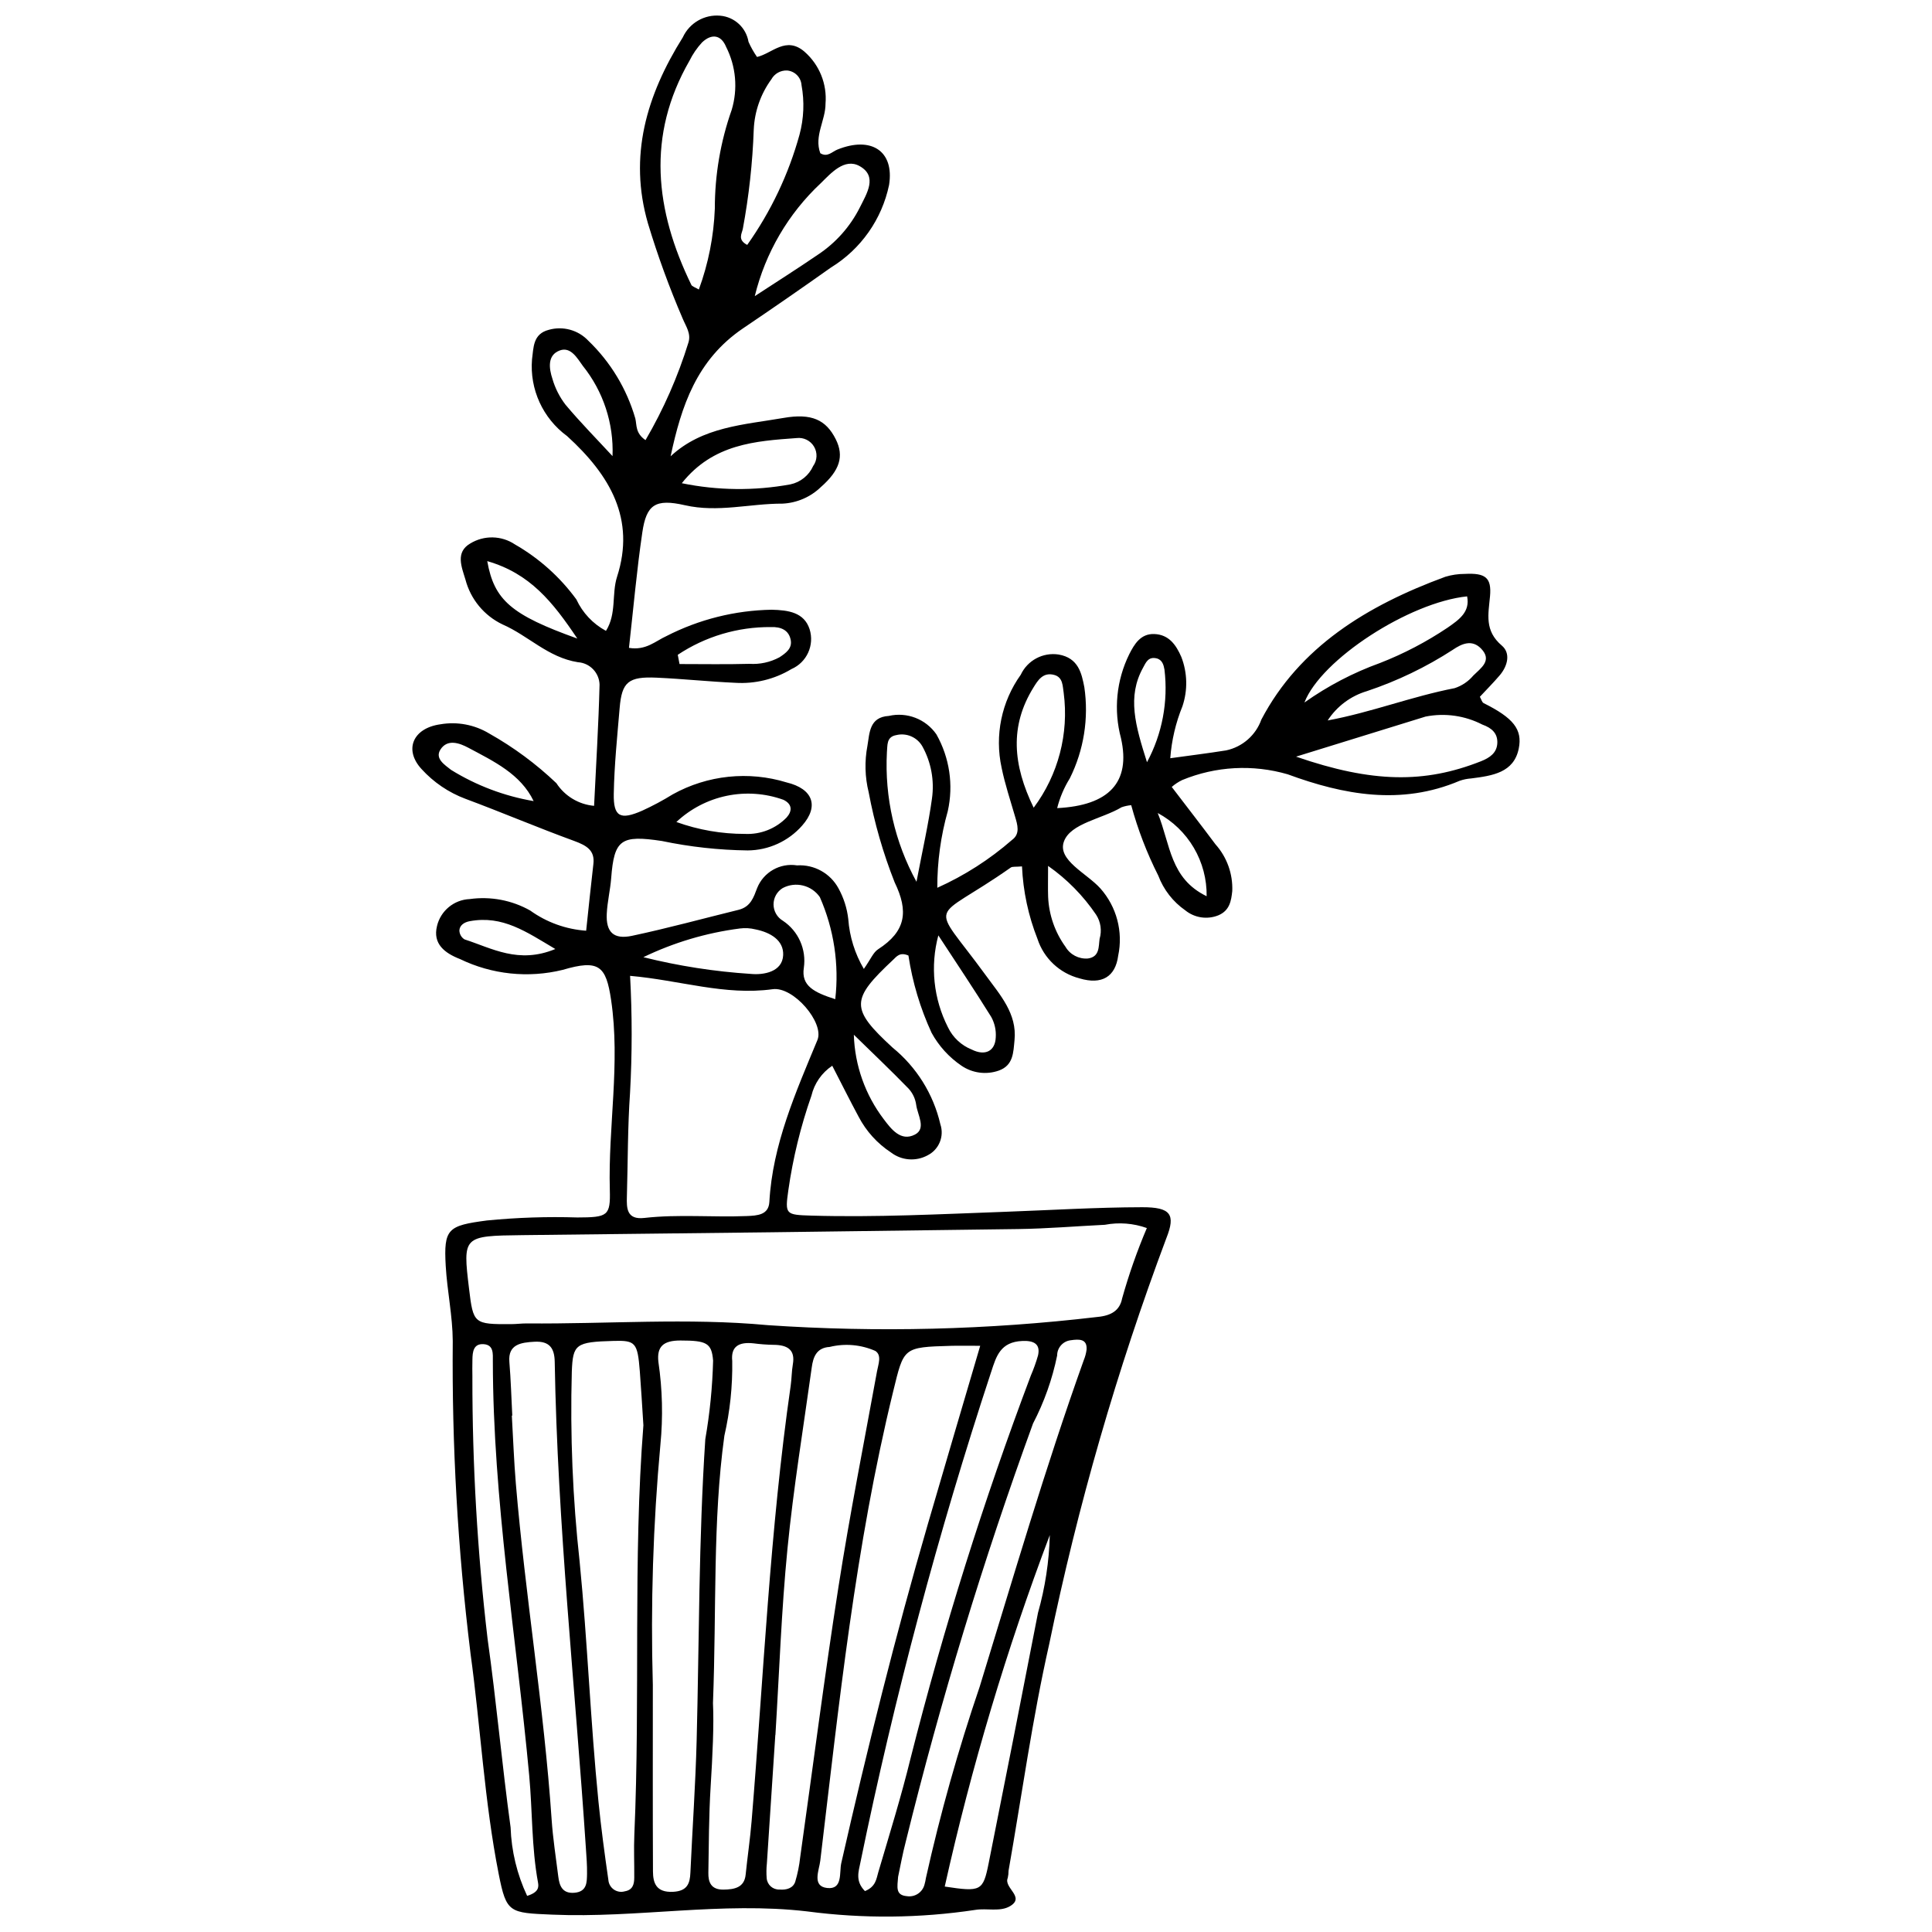 <?xml version="1.0" encoding="UTF-8"?>
<!-- The Best Svg Icon site in the world: iconSvg.co, Visit us! https://iconsvg.co -->
<svg width="800px" height="800px" version="1.1" viewBox="144 144 512 512" xmlns="http://www.w3.org/2000/svg">
 <defs>
  <clipPath id="a">
   <path d="m253 148.09h294v503.81h-294z"/>
  </clipPath>
 </defs>
 <g clip-path="url(#a)">
  <path d="m372.93 400.77c1.848-2.613 2.469-4.359 3.789-5.211 7.414-4.789 8.078-10.078 4.371-17.734-3.051-7.719-5.356-15.715-6.883-23.871-1-4.031-1.109-8.234-0.328-12.312 0.578-3.352 0.473-7.598 5.664-7.914 4.809-1.105 9.805 0.828 12.613 4.883 3.488 6.172 4.566 13.422 3.019 20.34-1.867 6.609-2.805 13.449-2.777 20.32 7.195-3.231 13.871-7.508 19.812-12.691 2.219-1.621 1.426-4.019 0.785-6.219-1.246-4.289-2.672-8.551-3.559-12.906-1.871-8.562-0.027-17.52 5.078-24.645 1.785-3.812 5.867-5.988 10.023-5.356 5.269 0.902 6.102 4.992 6.812 8.609h0.004c1.223 8.273-0.117 16.719-3.84 24.207-1.52 2.441-2.652 5.102-3.352 7.891 13.707-0.688 19.547-6.801 16.918-18.496h0.004c-2.012-7.453-1.234-15.379 2.184-22.301 1.348-2.641 2.996-5.461 6.606-5.34 3.922 0.133 5.809 2.914 7.184 6.062v-0.004c1.629 4.195 1.734 8.824 0.301 13.09-1.785 4.391-2.875 9.035-3.223 13.766 4.992-0.695 9.93-1.297 14.828-2.082 4.312-0.926 7.836-4.019 9.316-8.172 10.078-19.184 27.902-30.176 48.766-37.84 1.672-0.5 3.402-0.758 5.144-0.754 5.441-0.281 7.137 0.949 6.68 5.934-0.434 4.746-1.523 9.113 3.129 13.059 2.387 2.023 1.562 5.398-0.57 7.894-1.684 1.973-3.531 3.828-5.25 5.676 0.398 0.695 0.551 1.457 1.016 1.688 7.848 3.91 10.316 6.949 9.293 12.023-1.293 6.398-6.949 7.207-12.617 7.93h0.004c-1.039 0.07-2.066 0.277-3.047 0.621-15.52 6.598-30.773 3.723-45.578-1.719-9.223-2.68-19.082-2.144-27.957 1.523-1 0.48-1.934 1.098-2.769 1.828 4.074 5.34 7.875 10.227 11.57 15.18v0.004c3.047 3.394 4.652 7.848 4.469 12.406-0.277 2.523-0.648 5.133-3.652 6.414h0.004c-2.953 1.207-6.324 0.707-8.801-1.301-3.262-2.277-5.762-5.488-7.16-9.211-3.016-5.961-5.418-12.215-7.172-18.66-0.871 0.074-1.727 0.258-2.555 0.551-5.203 3.113-13.531 4.227-15.281 9.09-1.781 4.941 6.09 8.414 9.668 12.422v-0.004c4.312 4.859 6.062 11.477 4.715 17.836-0.734 5.582-4.328 7.758-10.215 6.012l0.004-0.004c-5.277-1.344-9.496-5.301-11.18-10.484-2.418-6.125-3.805-12.613-4.098-19.195-1.676 0.152-2.527-0.012-2.977 0.305-21.469 15.098-21.629 7.969-6.664 28.496 3.844 5.273 8.363 10.227 7.66 17.238-0.324 3.238-0.281 6.664-4.133 8.055v0.004c-3.332 1.184-7.027 0.703-9.945-1.293-3.281-2.231-5.988-5.211-7.894-8.688-3.004-6.508-5.07-13.41-6.144-20.496-2.277-0.992-3.144 0.273-4.043 1.117-11.266 10.559-11.43 12.906-0.156 23.281 6.359 5.176 10.812 12.324 12.66 20.309 1.078 3.195-0.348 6.695-3.352 8.223-3.113 1.707-6.938 1.41-9.75-0.754-3.609-2.371-6.555-5.625-8.555-9.453-2.281-4.238-4.426-8.535-6.992-13.516-2.777 1.852-4.75 4.688-5.519 7.938-2.852 8.137-4.902 16.535-6.121 25.074-0.902 6.387-0.75 6.5 6.102 6.703 17.078 0.5 34.129-0.387 51.184-1.004 12.164-0.441 24.324-1.195 36.488-1.219 7.559-0.016 8.914 1.887 6.426 8.156v-0.004c-13.121 35.004-23.504 70.977-31.055 107.59-4.496 19.867-7.254 40.062-10.785 60.113 0 0.633-0.066 1.266-0.207 1.887-1.152 2.648 4.711 5.035 0.609 7.481-2.644 1.578-6.184 0.488-9.211 0.992-14.762 2.223-29.766 2.356-44.562 0.398-22.723-2.644-45.02 1.824-67.555 0.859-11.359-0.484-12.141-0.418-14.172-10.691-3.836-19.398-4.812-39.102-7.5-58.625h0.004c-3.375-27.43-4.945-55.051-4.695-82.688-0.035-6.641-1.48-13.262-1.863-19.91-0.57-9.906 0.574-10.68 10.918-12.047 7.969-0.781 15.977-1.047 23.977-0.797 8.047-0.023 8.785-0.406 8.594-7.316-0.469-16.781 2.828-33.527 0.34-50.316-1.344-9.059-3.199-10.82-12.836-7.984-9.121 2.242-18.742 1.23-27.195-2.859-4.082-1.582-7.273-4.043-6.109-8.746h-0.004c0.965-4.059 4.504-6.981 8.672-7.156 5.523-0.773 11.152 0.289 16.012 3.023 4.356 3.133 9.496 4.992 14.848 5.363 0.641-5.961 1.234-11.84 1.918-17.715 0.414-3.551-1.762-4.859-5.074-6.07-9.691-3.535-19.16-7.57-28.824-11.168h-0.004c-4.445-1.664-8.43-4.363-11.625-7.871-4.766-5.152-2.289-10.863 4.957-11.875 4.481-0.773 9.09 0.094 12.98 2.449 6.449 3.629 12.422 8.047 17.781 13.152 2.234 3.426 5.918 5.641 9.992 6.004 0.52-10.832 1.184-21.449 1.449-32.074h0.004c-0.07-3.184-2.566-5.785-5.742-5.988-7.941-1.266-13.102-7.019-20-10.027-4.848-2.32-8.43-6.656-9.797-11.855-1-3.324-2.734-7.25 1.262-9.578 3.656-2.238 8.281-2.144 11.844 0.242 6.387 3.664 11.934 8.625 16.281 14.57 1.645 3.555 4.398 6.481 7.848 8.34 2.859-4.535 1.469-9.777 2.945-14.359 4.902-15.254-1.805-26.84-13.246-37.258-6.422-4.699-9.945-12.398-9.297-20.332 0.43-3.066 0.184-6.738 4.445-7.828 3.758-1.07 7.801 0.047 10.48 2.887 5.891 5.66 10.184 12.766 12.453 20.609 0.422 1.797-0.023 3.856 2.699 5.734 4.766-8.152 8.582-16.828 11.371-25.848 0.754-2.402-0.648-4.269-1.508-6.332-3.551-8.242-6.629-16.68-9.219-25.27-5.152-17.797-0.406-33.902 9.242-49.301 1.758-3.812 5.727-6.106 9.906-5.727 3.789 0.324 6.875 3.172 7.504 6.918 0.621 1.41 1.379 2.754 2.258 4.019 3.996-0.914 7.656-5.637 12.59-1.391v0.004c3.93 3.441 5.996 8.543 5.562 13.754 0.02 4.43-3.074 8.555-1.387 13.137 1.883 1.172 3.113-0.387 4.508-0.953 8.965-3.629 15.152 0.332 13.723 9.355-1.898 9.109-7.477 17.031-15.41 21.895-7.699 5.457-15.469 10.832-23.309 16.125-12.309 8.359-16.332 20.59-19.18 33.898 8.414-7.852 19.465-8.348 29.922-10.164 7.445-1.297 11.262 0.492 13.844 5.644 2.266 4.523 1.055 8.281-3.938 12.668-2.742 2.652-6.359 4.215-10.168 4.398-8.625-0.031-17.094 2.43-25.895 0.418-7.832-1.789-10.18-0.133-11.258 7.188-1.48 10.031-2.359 20.133-3.543 30.617 4.519 0.746 7.031-1.812 9.91-3.113 8.645-4.434 18.191-6.828 27.906-6.992 4.473 0.098 8.605 0.723 10.051 5.144 1.344 4.246-0.738 8.82-4.828 10.59-4.473 2.695-9.664 3.961-14.879 3.629-6.949-0.312-13.875-1.047-20.824-1.359-7.473-0.34-9.223 1.137-9.801 7.996-0.641 7.594-1.426 15.191-1.562 22.797-0.109 6.09 1.727 7.004 7.523 4.461 2.789-1.273 5.496-2.723 8.105-4.336 9.215-5.109 20.109-6.246 30.18-3.156 7 1.68 8.641 6.312 4.129 11.422-3.648 4.16-8.902 6.559-14.438 6.598-7.652-0.094-15.281-0.934-22.773-2.504-10.809-1.629-12.625-0.414-13.41 9.828-0.242 3.16-1.02 6.289-1.172 9.445-0.238 4.879 1.805 6.898 6.699 5.859 9.484-2.012 18.824-4.578 28.23-6.887 3.231-0.793 4.008-3.383 4.906-5.723l-0.004 0.004c1.676-4.25 6.078-6.766 10.59-6.059 4.527-0.281 8.805 2.082 10.973 6.062 1.398 2.531 2.285 5.309 2.609 8.18 0.34 4.656 1.75 9.172 4.125 13.195zm75 68.676c-3.566-1.277-7.41-1.574-11.133-0.863-7.652 0.375-15.301 1.023-22.961 1.129-43.789 0.605-87.582 1.145-131.38 1.613-15.773 0.191-15.828 0.254-14.16 14.152 1.125 9.359 1.266 9.484 11.188 9.434 1.391-0.008 2.785-0.199 4.176-0.188 21.242 0.184 42.578-1.516 63.707 0.449l0.004 0.004c29.156 1.98 58.434 1.258 87.457-2.168 3.769-0.348 5.941-1.793 6.547-4.91 1.781-6.352 3.969-12.582 6.551-18.652zm-136.95-66.836c0.559 10.305 0.559 20.633-0.008 30.934-0.641 9.172-0.574 18.387-0.84 27.578-0.09 3.023-0.078 6.184 4.617 5.648 9.035-1.027 18.082-0.137 27.117-0.504 2.875-0.117 5.836-0.273 6.027-3.773 0.836-15.141 6.961-28.957 12.734-42.875 1.891-4.555-6.336-14.23-11.859-13.469-12.703 1.75-24.59-2.387-37.789-3.539zm3.527 119.11c-0.359-5.445-0.602-9.891-0.949-14.324-0.598-7.59-1.148-8.199-6.875-8.043-10.16 0.277-10.863 0.859-11.148 8.164-0.461 16.801 0.23 33.613 2.074 50.32 2.086 21.145 2.871 42.418 4.988 63.586 0.695 6.941 1.633 13.867 2.629 20.781 0.078 1.027 0.613 1.965 1.461 2.551 0.848 0.582 1.914 0.754 2.902 0.461 2.156-0.359 2.481-1.957 2.496-3.59 0.035-3.812-0.145-7.629 0.023-11.438 1.605-36.477-0.391-73.016 2.398-108.47zm18.438 73.672c0.289 5.676-0.113 13.895-0.621 22.125-0.469 7.59-0.477 15.203-0.602 22.805-0.039 2.398 0.656 4.481 3.984 4.445 2.984-0.031 5.551-0.559 5.898-3.957 0.48-4.731 1.188-9.445 1.578-14.18 3.191-38.488 4.828-77.094 10.359-115.41 0.273-1.883 0.246-3.805 0.574-5.676 0.668-3.816-1.375-5.152-5.219-5.152-1.734-0.035-3.469-0.164-5.195-0.391-3.891-0.426-6.055 0.812-5.652 4.68v0.004c0.105 6.668-0.594 13.324-2.086 19.824-3.125 22.699-2.047 45.547-3.019 70.883zm16.551 8.379h-0.027c-0.754 11.395-1.5 22.793-2.246 34.188h-0.004c-0.129 1.262-0.141 2.531-0.039 3.797 0.148 1.738 1.633 3.051 3.375 2.992 1.938 0.168 3.629-0.391 4.191-2.066 0.633-2.121 1.074-4.297 1.312-6.496 3.367-23.867 6.414-47.777 10.137-71.598 2.984-19.125 6.762-38.145 10.23-57.207 0.34-1.879 1.305-4.199-0.441-5.363l-0.004-0.004c-3.809-1.68-8.07-2.055-12.113-1.062-3.535 0.203-4.379 2.773-4.738 5.383-2.223 16.012-4.859 31.992-6.438 48.059-1.617 16.414-2.176 32.914-3.195 49.379zm54.27-103.12c-3.598 0-5.664-0.051-7.727 0.008-12.793 0.359-12.488 0.43-15.34 12.094-10.027 41.004-14.336 82.738-19.32 124.38-0.297 2.477-2.273 6.742 1.809 7.203 4.223 0.477 3.184-4.07 3.762-6.613 6.852-30.125 14.301-60.125 22.953-89.871 4.449-15.301 8.977-30.582 13.863-47.203zm-86.758 89.812c0 16.492-0.039 32.98 0.035 49.473 0.016 3.047 0.824 5.644 5.332 5.414 3.801-0.195 4.461-2.242 4.586-5.059 0.531-11.699 1.359-23.395 1.66-35.098 0.684-26.602 0.531-53.223 2.293-79.805v-0.004c1.199-6.875 1.891-13.832 2.066-20.809-0.375-4.688-1.742-5.316-8.641-5.328-4.547-0.008-6.328 1.602-5.852 5.707 1.062 7.234 1.242 14.574 0.531 21.852-1.945 21.16-2.617 42.418-2.012 63.656zm-37.246-71.312-0.121 0.004c0.348 6.016 0.562 12.039 1.066 18.043 2.496 29.719 7.461 59.215 9.48 88.98 0.344 5.059 1.137 10.094 1.766 15.137 0.293 2.344 1.016 4.57 4.293 4.285 3.352-0.289 3.281-2.828 3.324-5.027 0.039-2.215-0.145-4.438-0.293-6.652-2.848-43.004-7.539-85.91-8.27-129.02-0.059-3.543-1.309-5.539-5.34-5.328-3.629 0.191-7.062 0.695-6.68 5.324 0.391 4.742 0.527 9.504 0.773 14.258zm93.457 126.01c2.894-1.172 3.027-3.266 3.531-4.977 2.973-10.086 6.102-20.145 8.59-30.336v0.004c8.699-34.332 19.324-68.148 31.828-101.28 0.762-1.758 1.406-3.562 1.93-5.406 0.645-2.938-1.039-3.926-4.133-3.797-5.856 0.238-6.941 4.035-8.293 8.207l-0.004-0.004c-14.047 42.633-25.617 86.039-34.652 130-0.48 2.394-1.422 4.93 1.203 7.586zm8.789-3.797c-0.203 2.715-0.762 4.887 2.34 5.141h-0.004c2.082 0.316 4.07-0.965 4.637-2.992 0.18-0.613 0.312-1.234 0.406-1.863 3.816-17.113 8.566-34.004 14.223-50.598 8.898-28.941 17.363-58 27.598-86.59 0.367-0.887 0.617-1.812 0.742-2.762 0.227-2.957-2.031-2.828-4.164-2.523-2.066 0.219-3.637 1.965-3.633 4.047-1.281 6.273-3.434 12.34-6.391 18.02-13.211 36.27-24.457 73.227-33.699 110.71-0.887 3.379-1.496 6.816-2.055 9.414zm-98.309 5.062c3.102-0.953 3.098-2.356 2.879-3.543-1.73-9.402-1.461-18.938-2.336-28.391-3.387-36.578-9.586-72.953-9.633-109.78-0.004-1.895 0.289-4.312-2.449-4.496-2.731-0.18-2.934 2.125-2.965 4.078-0.027 1.586-0.039 3.168-0.004 4.754h-0.004c-0.02 23.125 1.32 46.23 4.019 69.195 2.344 16.637 3.816 33.375 6.106 50.02v-0.004c0.215 6.289 1.707 12.469 4.383 18.164zm45.504-425.7h-0.004c2.527-6.879 3.957-14.117 4.238-21.441-0.008-8.914 1.504-17.762 4.469-26.168 1.672-5.551 1.141-11.527-1.48-16.695-1.312-3.195-3.828-3.606-6.387-1.168-1.324 1.441-2.438 3.062-3.305 4.812-11.449 19.879-9.125 39.688 0.48 59.43 0.207 0.426 0.977 0.625 1.984 1.23zm65.168 423.23c9.598 1.453 10.152 1.223 11.637-6.195 4.418-22.098 8.773-44.203 13.066-66.32l-0.004 0.004c1.906-6.719 2.961-13.652 3.141-20.637-11.48 30.352-20.785 61.477-27.844 93.148zm93.098-299.44c20.305 7.012 34.113 7.102 48.992 1.23 2.398-0.945 4.215-2.254 4.344-4.789 0.129-2.551-1.402-4.023-3.949-4.93h-0.004c-4.637-2.391-9.941-3.141-15.059-2.129-10.723 3.301-21.438 6.629-34.324 10.617zm-143.44-122.04c5.598-3.664 11.262-7.246 16.773-11.016 4.688-3.113 8.484-7.387 11.027-12.406 1.879-3.777 4.832-8.316-0.02-11.035-4.012-2.246-7.648 1.934-10.27 4.512h-0.004c-8.625 8.066-14.711 18.473-17.508 29.945zm-2.008-13.578v0.004c6.281-8.855 10.969-18.734 13.855-29.195 1.156-4.293 1.34-8.793 0.535-13.164-0.148-2.059-1.777-3.699-3.836-3.863-1.711-0.07-3.32 0.832-4.152 2.332-2.836 3.887-4.461 8.527-4.672 13.336-0.312 8.832-1.281 17.625-2.898 26.316-0.27 1.27-1.441 2.894 1.168 4.238zm-17.336 63.156c9.48 1.949 19.25 2.055 28.773 0.309 2.672-0.559 4.918-2.367 6.035-4.859 1.098-1.516 1.191-3.539 0.234-5.148-0.953-1.609-2.773-2.5-4.633-2.262-10.898 0.793-22.102 1.52-30.41 11.961zm208.12 29.988c-15.32 1.566-38.727 16.719-43.121 28.137h-0.004c6.176-4.383 12.922-7.91 20.043-10.48 6.297-2.457 12.301-5.598 17.91-9.367 3.039-2.113 6-4.16 5.168-8.289zm-114.87 56.008c6.512-8.715 9.367-19.629 7.957-30.414-0.297-1.785-0.141-4.152-2.547-4.785-2.969-0.781-4.316 1.48-5.488 3.379-6.301 10.195-5.461 20.426 0.078 31.82zm-31.055 19.633c1.645-8.656 3.184-15.336 4.106-22.086v-0.004c0.668-4.734-0.215-9.559-2.519-13.75-1.367-2.457-4.207-3.699-6.941-3.035-2.703 0.48-2.289 2.789-2.484 4.551-0.629 11.945 2.086 23.832 7.84 34.324zm108.97-42.758c11.508-2.125 22.258-6.348 33.656-8.559 1.922-0.633 3.633-1.785 4.934-3.332 1.969-1.977 5.144-3.988 2.055-7.16-2.469-2.535-5.191-1.215-7.422 0.285l0.004 0.004c-7.121 4.621-14.801 8.316-22.855 11.004-4.269 1.273-7.945 4.023-10.371 7.758zm-181.35 62.738c9.344 2.332 18.879 3.816 28.488 4.434 3.394 0.328 8.363-0.527 8.562-4.984 0.172-3.879-3.293-6.004-7.348-6.816-1.344-0.336-2.738-0.418-4.113-0.242-8.883 1.145-17.523 3.715-25.59 7.609zm50.852 11.133c1.062-9.219-0.344-18.555-4.082-27.051-2.199-3.176-6.426-4.207-9.84-2.402-1.52 0.926-2.438 2.574-2.43 4.352 0.012 1.777 0.953 3.414 2.484 4.32 4.102 2.731 6.258 7.586 5.543 12.461-0.734 4.793 2.703 6.516 8.324 8.32zm27.32-16.91c-2.184 8.141-1.281 16.805 2.531 24.32 1.293 2.723 3.57 4.852 6.371 5.961 3.473 1.719 6.152 0.43 6.312-3.234 0.133-1.887-0.281-3.769-1.195-5.43-4.519-7.285-9.32-14.426-14.02-21.617zm-69.422-30.047c5.824 2.098 11.969 3.164 18.16 3.156 4.133 0.199 8.156-1.379 11.047-4.344 1.512-1.68 1.566-3.539-0.844-4.699-4.809-1.73-10.004-2.094-15.012-1.055-5.004 1.039-9.625 3.441-13.352 6.941zm-16.922-96.965c0.344-8.652-2.445-17.137-7.856-23.895-1.465-2-3.188-5.184-6.117-4.106-3.371 1.242-2.859 4.789-1.949 7.543v0.004c0.719 2.469 1.891 4.781 3.457 6.824 3.934 4.695 8.281 9.102 12.465 13.629zm63.953 153.34h-0.004c0.246 8.109 3.019 15.938 7.934 22.395 1.918 2.543 4.496 6.012 8.254 4.066 3.09-1.598 0.684-5.211 0.336-7.883-0.219-1.605-0.922-3.102-2.016-4.297-4.715-4.856-9.652-9.535-14.508-14.281zm51.473-44.742c0 3.824-0.062 5.992 0.012 8.156 0.195 4.777 1.793 9.395 4.594 13.27 1.219 2.094 3.535 3.305 5.953 3.113 3.144-0.441 2.805-3.148 3.098-5.223 0.637-2.156 0.301-4.481-0.918-6.371-3.422-5.055-7.738-9.441-12.738-12.945zm-98.137-55.941 0.469 2.449c6.176 0 12.359 0.117 18.531-0.055h-0.004c2.762 0.176 5.512-0.422 7.949-1.73 1.695-1.113 3.406-2.344 2.996-4.559-0.492-2.656-2.598-3.562-5.273-3.453h-0.004c-8.773-0.07-17.363 2.488-24.664 7.348zm-38.195 38.77c-3.449-7.188-10.562-10.539-17.328-14.152-2.301-1.227-5.512-2.394-7.359 0.473-1.559 2.418 1.117 4.055 2.82 5.418v-0.004c6.688 4.137 14.113 6.941 21.863 8.262zm11.574-43.078c-6.551-9.766-12.555-17.25-23.867-20.52 1.836 10.352 6.359 14.246 23.867 20.52zm150.97 32.773c4.039-7.508 5.656-16.082 4.633-24.547-0.207-1.18-0.562-2.621-2.121-2.981-2.203-0.508-2.824 1.156-3.57 2.512-4.223 7.664-2.051 15.227 1.059 25.016zm-156.8 49.504c-7.742-4.586-13.926-8.973-22.66-7.379-1.531 0.277-2.668 1.109-2.762 2.422 0.008 0.98 0.523 1.891 1.359 2.406 7.25 2.328 14.281 6.598 24.062 2.551zm172.61-13.988c0.062-4.512-1.113-8.953-3.398-12.84s-5.594-7.074-9.566-9.215c3.402 8.422 3.25 17.336 12.965 22.055z"/>
 </g>
</svg>